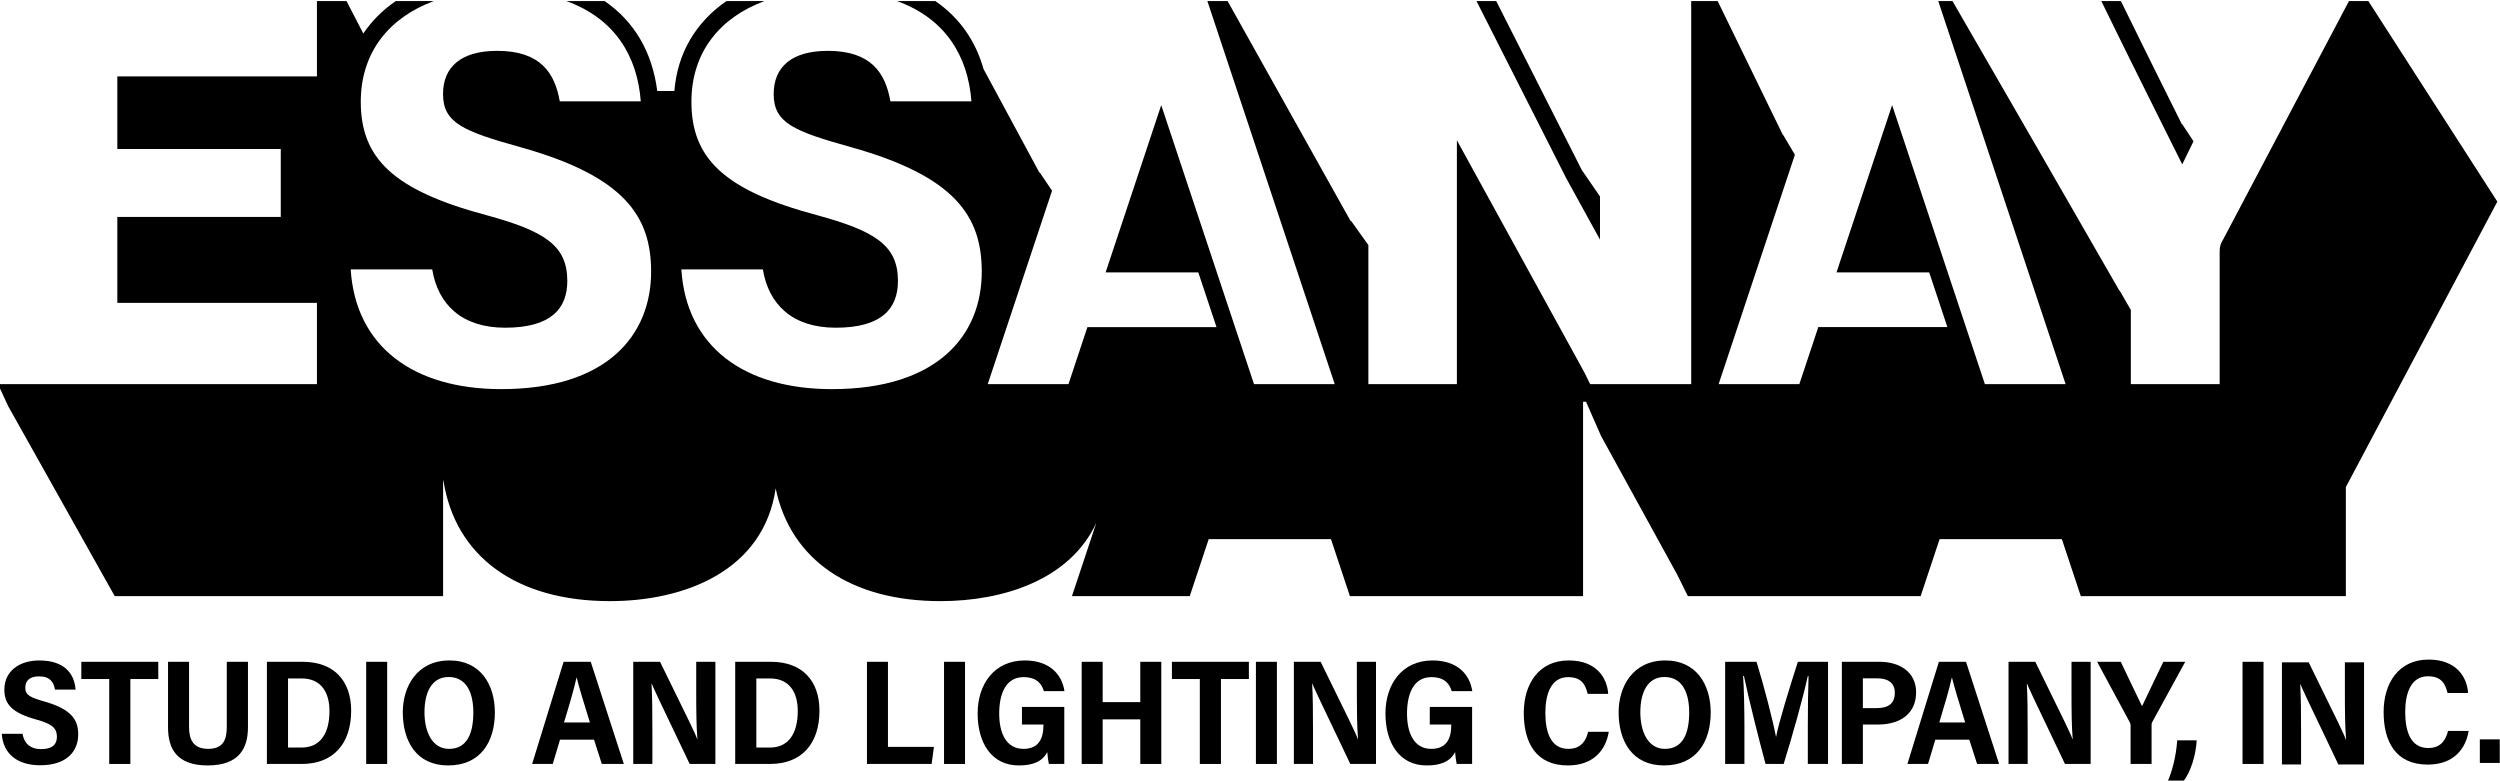 <?xml version="1.0" encoding="UTF-8"?> <svg xmlns:svg="http://www.w3.org/2000/svg" xmlns:dc="http://purl.org/dc/elements/1.1/" xmlns:cc="http://creativecommons.org/ns#" xmlns:rdf="http://www.w3.org/1999/02/22-rdf-syntax-ns#" xmlns="http://www.w3.org/2000/svg" xmlns:xlink="http://www.w3.org/1999/xlink" version="1.0" id="svg2" x="0px" y="0px" width="300px" height="93.671px" viewBox="901.108 235.047 300 93.671" xml:space="preserve"> <g id="g10" transform="matrix(1.333,0,0,-1.333,0,718.667)"> <g id="g12" transform="scale(0.1)"> <path id="path14" d="M6780.279,2967.482c1.333-8.35,6.819-13.799,16.699-13.799c10.554,0,14.246,4.556,14.246,11.052 c0,8.357-5.098,11.785-18.494,15.564c-21.475,5.911-28.806,13.55-28.806,26.836c0,17.051,13.755,26.36,31.406,26.36 c22.236,0,31.648-11.47,32.71-26.257h-18.552c-1.143,6.79-4.468,11.946-14.326,11.946c-8.313,0-12.4-3.823-12.4-10.21 c0-6.863,4.644-8.811,17.783-12.59c23.657-6.863,29.868-16.252,29.868-29.436c0-14.993-10.034-27.795-34.299-27.795 c-20.237,0-33.376,10.115-34.504,28.33H6780.279"></path> <path id="path16" d="M6858.326,3016.781h-25.122v15.505h69.287v-15.505h-25.137v-76.45h-19.028V3016.781"></path> <path id="path18" d="M6930.199,3032.287v-58.491c0-10.378,2.886-19.878,17.183-19.878c14.18,0,16.772,9.082,16.772,19.9v58.469 h19.065v-58.894c0-19.255-8.24-34.402-36.226-34.402c-27.532,0-35.72,14.648-35.72,34.277v59.019H6930.199"></path> <path id="path20" d="M7019.291,2955.097h12.261c16.399,0,25.042,12.188,25.042,32.871c0,17.087-7.742,29.319-24.91,29.319h-12.393 V2955.097L7019.291,2955.097z M7000.277,3032.287h32.212c28.162,0,43.638-17.095,43.638-44.033 c0-29.89-16.267-47.922-44.37-47.922h-31.479V3032.287"></path> <path id="path22" d="M7108.543,3032.287v-91.956h-18.896v91.956H7108.543"></path> <path id="path24" d="M7142.132,2986.877c0-18.347,7.383-32.974,22.053-32.974c16.113,0,21.921,13.594,21.921,32.827 c0,16.934-5.735,31.868-22.251,31.868C7148.548,3018.598,7142.132,3004.565,7142.132,2986.877z M7205.494,2986.745 c0-26.47-12.883-47.754-42.092-47.754c-28.579,0-40.803,21.819-40.803,47.959c0,22.646,12.495,46.56,42.107,46.56 C7192.728,3033.51,7205.494,3011.486,7205.494,2986.745"></path> <path id="path26" d="M7291.026,2977.685c-5.764,18.633-9.778,31.794-11.873,40.378H7279c-2.241-10.225-6.445-24.573-11.279-40.378 H7291.026z M7264.139,2962.172l-6.533-21.841h-18.567c1.216,3.582,26.975,87.891,28.337,91.956h24.426l29.788-91.956h-19.827 l-7.024,21.841H7264.139"></path> <path id="path28" d="M7330.064,2940.331v91.956h24.119c27.51-56.03,31.963-65.105,33.384-69.478h0.256 c-0.938,10.928-1.069,25.942-1.069,40.972v28.506h17.241v-91.956h-23.137c-29.531,61.633-32.834,68.95-34.197,72.4h-0.139 c0.681-11.624,0.769-27.51,0.769-43.931v-28.469H7330.064"></path> <path id="path30" d="M7440.865,2955.097h12.261c16.399,0,25.042,12.188,25.042,32.871c0,17.087-7.749,29.319-24.902,29.319h-12.4 V2955.097z M7421.852,3032.287h32.205c28.169,0,43.645-17.095,43.645-44.033c0-29.89-16.267-47.922-44.37-47.922h-31.479V3032.287 "></path> <path id="path32" d="M7540.46,3032.287h18.896v-76.589h41.389l-2.065-15.366h-58.22V3032.287"></path> <path id="path34" d="M7628.746,3032.287v-91.956h-18.896v91.956H7628.746"></path> <path id="path36" d="M7718.094,2940.331H7704.2c-0.652,3.003-1.157,7.236-1.414,10.679c-4.761-9.185-14.062-12.019-25.679-12.019 c-24.243,0-37.017,20.017-37.017,46.794c0,26.404,15.059,47.725,42.371,47.725c22.068,0,33.508-12.231,35.779-27.605h-18.53 c-1.729,5.801-5.764,12.576-18.333,12.576c-16.135,0-21.87-15.286-21.87-32.805c0-17.461,6.182-31.772,21.833-31.772 c13.953,0,17.996,9.661,17.996,21.467v0.432h-19.365v15.879h38.123C7718.094,2957.77,7718.094,2943.29,7718.094,2940.331"></path> <path id="path38" d="M7733.753,3032.287h18.896v-36.306h33.867v36.306h18.904v-91.956h-18.904v40.137h-33.867v-40.137h-18.896 V3032.287"></path> <path id="path40" d="M7840.108,3016.781h-25.122v15.505h69.287v-15.505h-25.137v-76.45h-19.028V3016.781"></path> <path id="path42" d="M7909.498,3032.287v-91.956h-18.889v91.956H7909.498"></path> <path id="path44" d="M7924.769,2940.331v91.956h24.119c27.51-56.03,31.97-65.105,33.391-69.478h0.249 c-0.923,10.928-1.062,25.942-1.062,40.972v28.506h17.241v-91.956h-23.137c-29.531,61.633-32.834,68.95-34.197,72.4h-0.139 c0.681-11.624,0.769-27.51,0.769-43.931v-28.469H7924.769"></path> <path id="path46" d="M8085.228,2940.331h-13.901c-0.637,3.003-1.157,7.236-1.406,10.679c-4.768-9.185-14.07-12.019-25.679-12.019 c-24.25,0-37.024,20.017-37.024,46.794c0,26.404,15.059,47.725,42.385,47.725c22.061,0,33.501-12.231,35.771-27.605h-18.53 c-1.736,5.801-5.771,12.576-18.333,12.576c-16.135,0-21.877-15.286-21.877-32.805c0-17.461,6.196-31.772,21.841-31.772 c13.953,0,17.988,9.661,17.988,21.467v0.432h-19.351v15.879h38.115C8085.228,2957.77,8085.228,2943.29,8085.228,2940.331"></path> <path id="path48" d="M8208.253,2969.269c-2.49-15.527-13.008-30.278-36.797-30.278c-29.194,0-39.712,21.086-39.712,47.329 c0,25.95,13.44,47.19,40.496,47.19c25.027,0,34.607-15.85,35.493-30.11h-18.471c-1.86,7.581-4.922,15.081-17.644,15.081 c-15.417,0-20.457-15.535-20.457-32.058c0-17.498,4.849-32.52,20.691-32.52c12.378,0,16.091,8.511,17.842,15.366H8208.253"></path> <path id="path50" d="M8236.671,2986.877c0-18.347,7.376-32.974,22.054-32.974c16.105,0,21.921,13.594,21.921,32.827 c0,16.934-5.735,31.868-22.251,31.868C8243.08,3018.598,8236.671,3004.565,8236.671,2986.877z M8300.025,2986.745 c0-26.47-12.891-47.754-42.092-47.754c-28.58,0-40.804,21.819-40.804,47.959c0,22.646,12.503,46.56,42.114,46.56 C8287.267,3033.51,8300.025,3011.486,8300.025,2986.745"></path> <path id="path52" d="M8387.447,2974.653c0,15.637,0.256,34.336,0.666,44.678h-0.732c-4.123-19.05-13.607-52.969-21.68-78.999 h-16.318c-5.969,21.943-15.637,60.549-19.453,79.248h-0.746c0.798-10.737,1.186-30.645,1.186-46.494v-32.754h-17.344v91.956 h28.242c6.644-21.482,14.928-53.533,17.506-67.485h0.139c2.014,11.924,12.605,45.754,19.562,67.485h27.166v-91.956h-18.193 V2974.653"></path> <path id="path54" d="M8437.003,2990.605h12.422c10.071,0,16.325,3.713,16.325,13.813c0,9.192-6.475,12.986-15.739,12.986h-13.008 V2990.605z M8418.084,3032.287h34.139c17.432,0,32.703-8.877,32.703-27.495c0-19.116-14.18-28.975-34.307-28.975h-13.616v-35.486 h-18.919V3032.287"></path> <path id="path56" d="M8529.09,2977.685c-5.764,18.633-9.777,31.794-11.879,40.378h-0.14c-2.256-10.225-6.452-24.573-11.286-40.378 H8529.09z M8502.195,2962.172l-6.525-21.841h-18.56c1.208,3.582,26.96,87.891,28.323,91.956h24.434l29.779-91.956h-19.818 l-7.024,21.841H8502.195"></path> <path id="path58" d="M8568.129,2940.331v91.956h24.111c27.51-56.03,31.97-65.105,33.391-69.478h0.249 c-0.931,10.928-1.062,25.942-1.062,40.972v28.506h17.237v-91.956h-23.134c-29.523,61.633-32.834,68.95-34.197,72.4h-0.139 c0.682-11.624,0.77-27.51,0.77-43.931v-28.469H8568.129"></path> <path id="path60" d="M8678.003,2940.331v34.658c0,1.04-0.176,1.992-0.791,2.974l-29.326,54.324h21.284 c6.504-13.85,15.029-31.392,19.16-39.961c6.064,13.081,13.125,27.195,19.16,39.961h19.702l-29.531-53.936 c-0.527-0.872-0.762-1.545-0.762-2.82v-35.2H8678.003"></path> <path id="path62" d="M8711.328,2924.614c3.296,6.694,7.72,21.848,8.643,37.002h17.534c-0.557-12.642-5.215-28.286-12.012-37.002 H8711.328"></path> <path id="path64" d="M8797.681,3032.287v-91.956h-18.896v91.956H8797.681"></path> <g id="g66" transform="scale(1.003)"> <path id="path68" d="M8787.885,2931.069v91.666h24.035c27.423-55.854,31.877-64.9,33.293-69.259h0.248 c-0.935,10.893-1.065,25.861-1.065,40.843v28.416h17.187v-91.666h-23.057c-29.453,61.439-32.738,68.733-34.097,72.172h-0.132 c0.672-11.587,0.774-27.423,0.774-43.792v-28.38H8787.885"></path> </g> <g id="g70" transform="scale(1.046)"> <path id="path72" d="M8587.325,2839.422c-2.396-14.848-12.425-28.954-35.188-28.954c-27.932,0-37.989,20.164-37.989,45.26 c0,24.815,12.873,45.126,38.731,45.126c23.926,0,33.101-15.156,33.955-28.793h-17.663c-1.793,7.249-4.735,14.421-16.895,14.421 c-14.736,0-19.555-14.855-19.555-30.656c0-16.732,4.637-31.097,19.793-31.097c11.837,0,15.381,8.139,17.048,14.694H8587.325"></path> </g> <g id="g74" transform="scale(1.059)"> <path id="path76" d="M8491.413,2777.368v20.056h16.922v-20.056H8491.413"></path> </g> <g id="g78" transform="scale(1.059)"> <path id="path80" d="M8396.665,3425.002h-16.501l-107.074-202.875c-1.965-3.147-2.85-5.554-2.85-10.146v-112.607H8253.6h-53.475 h-5.381v63.04l-9.571,16.605v-0.457l-69.738,121.21l-72.287,125.229h-12.117l108.263-325.628h-68.621l-78.864,237.192 l-47.278-142.18h78.808l15.451-46.517h-109.73l-16.121-48.495h-68.614l64.831,195.025l-10.083,17.007l-0.09-0.297 l-55.459,113.893h-22.498v-325.628h-14.441h-63.088h-8.369c-1.694,3.423-3.299,6.667-4.938,10l-108.354,197.287v-207.287h-11.308 h-51.787h-12.152v118.229l-14.952,20.886v-0.719l-104.709,187.231h-17.2L7518,3099.374h-68.621l-78.871,237.192l-47.271-142.18 h78.794l15.464-46.517h-109.729l-16.121-48.495h-68.621l54.671,164.429l-10.554,15.658l-0.131-0.394l-47.562,88.193 c-6.888,24.517-20.859,43.938-40.922,57.742h-32.533c41.24-14.946,60.301-46.946,63.143-85.213h-68.856 c-4.26,24.372-16.598,42.914-53.184,42.914c-30.846,0-46.04-13.749-46.04-36.703c0-24.642,17.249-31.641,66.007-45.238 c87.819-24.649,110.877-58.371,110.877-105.76c0-53.869-37.25-99.861-127.331-99.861c-75.087,0-123.859,36.344-128.05,101.79 h69.299c4.938-30.002,25.299-49.581,61.968-49.581c39.2,0,52.866,16.356,52.866,39.719c0,30.016-18.902,42.34-68.614,55.909 c-79.721,21.219-106.95,48.689-106.95,96.423c0,42.7,24.835,71.83,62.044,85.6h-32.27c-25.728-17.65-41.731-44.083-44.263-76.457 h-14.559c-4.274,33.446-19.759,59.305-44.685,76.457h-32.478c41.24-14.946,60.301-46.946,63.15-85.213h-68.856 c-4.26,24.372-16.605,42.914-53.191,42.914c-30.838,0-46.047-13.749-46.047-36.703c0-24.642,17.255-31.641,66.007-45.238 c87.827-24.649,110.885-58.371,110.885-105.76c0-53.869-37.257-99.854-127.332-99.854c-75.087,0-123.852,36.337-128.057,101.783 h69.306c4.938-30.002,25.299-49.581,61.968-49.581c39.2,0,52.866,16.356,52.866,39.719c0,30.016-18.902,42.34-68.614,55.909 c-79.714,21.219-106.95,48.689-106.95,96.423c0,42.7,24.836,71.83,62.044,85.6h-32.305 c-11.107-7.628-20.416-16.875-27.588-27.553l-0.083,0.131l-14.185,27.422h-25.161v-64.036h-169.678v-61.712h138.936v-57.708 h-138.936v-73.089h169.678v-69.084h-259.628h-10.381h-1.1l8.61-18.632l90.621-161.579h279.131v98.215 c0.097,0.007,0.187,0.014,0.284,0.014c10.049-64.444,61.981-102.461,141.523-102.461c63.357,0,130.671,25.631,140.907,95.822 c12.525-60.356,63.434-95.822,140.167-95.822c53.613,0,110.09,18.334,132.387,66.505l-20.706-62.272h100.137l16.128,48.488 h103.914l16.121-48.488h93.048h7.082h98.056v125.955v10.243v29.054h2.517l12.747-29.054l64.741-117.87l9.088-18.327h97.73h12.366 h87.757l16.142,48.488h103.906l16.121-48.488h125.268h14.205h85.828v92.73l128.776,242.635L8396.665,3425.002z M7743.498,3222.189v36.724l-14.959,21.744v-0.207l-0.553,1.01c-16.93,33.598-40.313,79.673-72.702,143.542h-16.764 c34.179-67.383,58.585-115.512,76.104-150.265L7743.498,3222.189z M8238.44,3286.183c-14.842,29.822-44.94,89.86-68.787,138.819 h16.64c16.807-34.4,36.227-73.4,50.833-102.703l0,0l0,0c0.374-0.74,0.774-1.542,1.134-2.269c0.056,0.104,0.111,0.214,0.166,0.318 l9.586-14.517C8244.803,3299.261,8241.524,3292.636,8238.44,3286.183"></path> </g> </g> </g> </svg> 